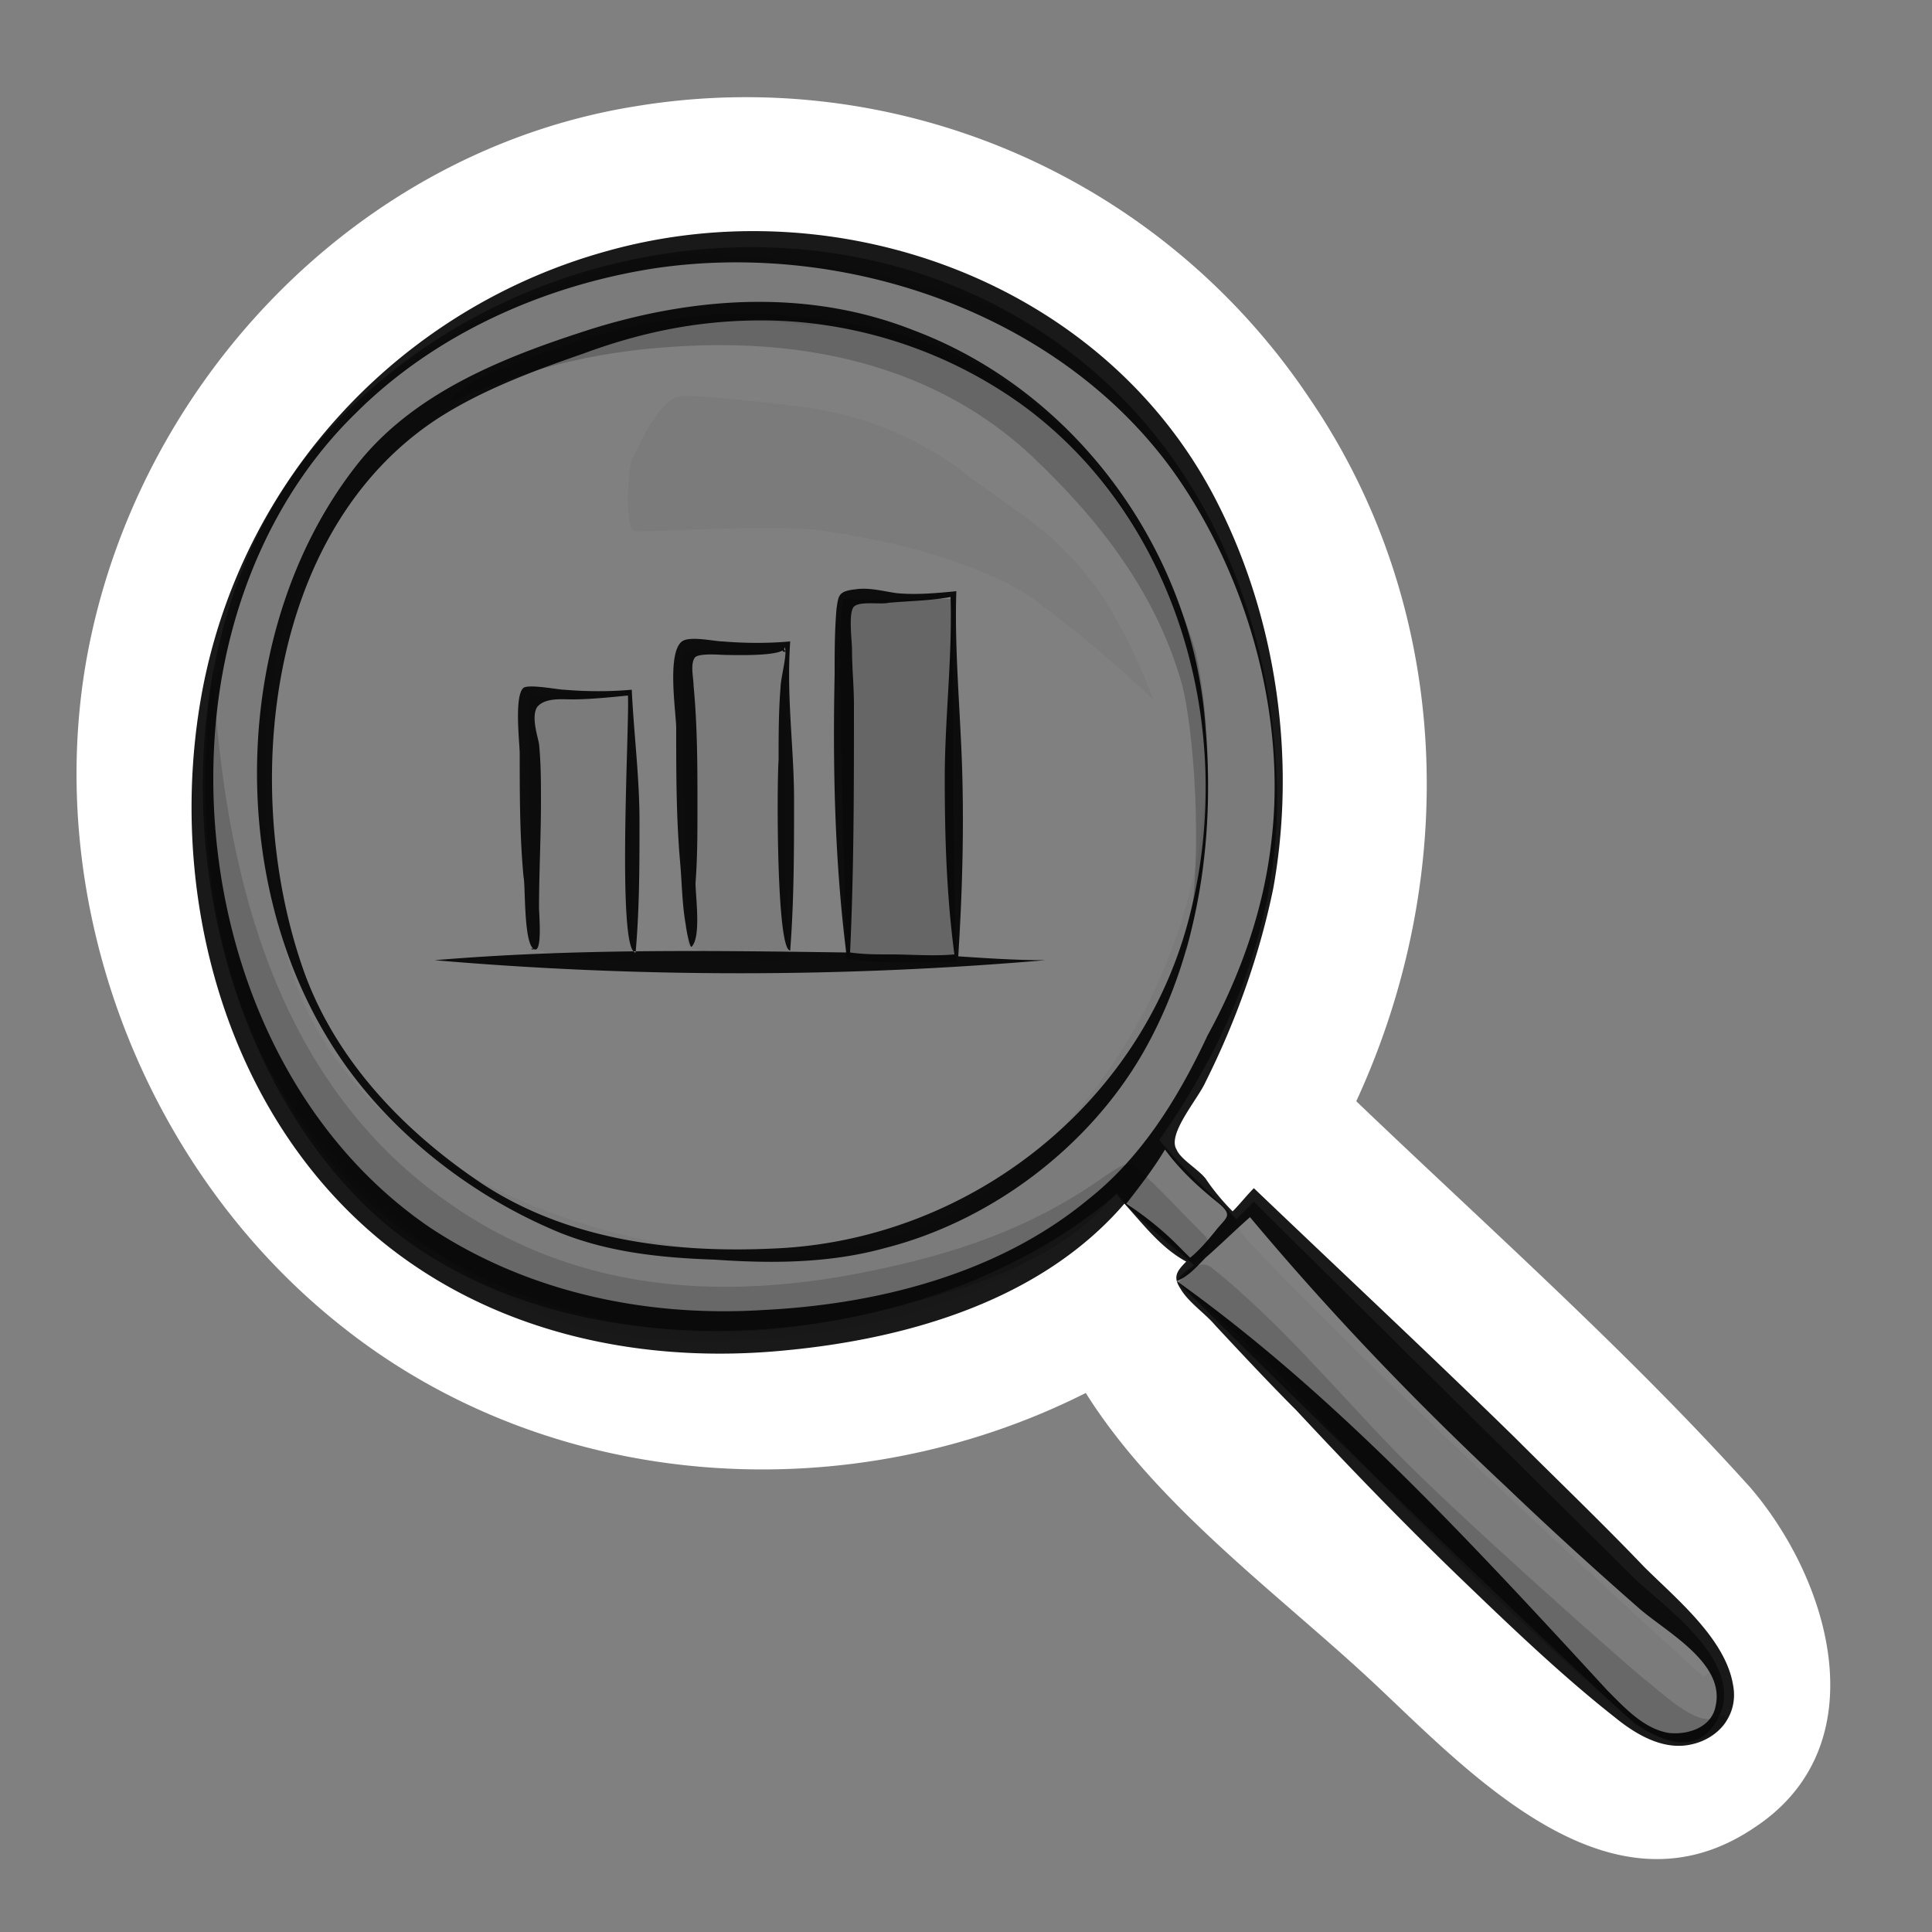 <?xml version="1.0" encoding="UTF-8" standalone="no"?>
<svg
   xmlns:dc="http://purl.org/dc/elements/1.1/"
   xmlns:cc="http://creativecommons.org/ns#"
   xmlns:rdf="http://www.w3.org/1999/02/22-rdf-syntax-ns#"
   xmlns:svg="http://www.w3.org/2000/svg"
   xmlns="http://www.w3.org/2000/svg"
   xmlns:sodipodi="http://sodipodi.sourceforge.net/DTD/sodipodi-0.dtd"
   xmlns:inkscape="http://www.inkscape.org/namespaces/inkscape"
   width="100"
   height="100"
   viewBox="0 0 100 100"
   version="1.1"
   id="svg12"
   sodipodi:docname="search.svg"
   inkscape:version="0.92.2 (5c3e80d, 2017-08-06)">
  <rect x="0" y="0" width="100" height="100" fill="#808080" stroke="none"/>
  <defs
     id="defs16" />
  <sodipodi:namedview
     pagecolor="#ffffff"
     bordercolor="#666666"
     borderopacity="1"
     objecttolerance="10"
     gridtolerance="10"
     guidetolerance="10"
     inkscape:pageopacity="0"
     inkscape:pageshadow="2"
     inkscape:window-width="1145"
     inkscape:window-height="651"
     id="namedview14"
     showgrid="false"
     inkscape:zoom="2.36"
     inkscape:cx="-33.474576"
     inkscape:cy="50"
     inkscape:window-x="0"
     inkscape:window-y="0"
     inkscape:window-maximized="0"
     inkscape:current-layer="svg12" />
  <path
     class="uk-fill-primary"
     fill="#c6e3f7"
     d="M90.6 77c-6.3-7-13.5-13.4-20.4-20 5.4-11.7 5-25.6-2.5-36.5a35.07 35.07 0 0 0-34.8-15C18.5 7.8 7.1 19.8 4.5 34c-2.3 12.7 2.9 26.4 13 34.5 10.9 8.8 26.4 9.8 38.7 3.6 3.7 5.9 10.1 10.5 15 15.1 5 4.7 12.2 12.4 19.6 7.4 6.4-4.2 4-12.7-.2-17.6zm-1.9 12.3c-.8 1.1-2 1.3-4.1-.1-7.5-6.8-22.6-21.8-23.7-22.9.3-.4.6-.6.9-.8-1.1-1.1-2.7-2.1-4-3.7-10.2 8.8-29.8 10-39.3.2-9.7-10-11-29.2-1.6-39.6 9.8-10.8 27.2-13 38.7-4 6.5 5 10.3 13.3 10.5 22.5.1 6.2-2 12.3-6.1 18.1 1.4 1.7 2.4 2.5 4 4.1l.9-.9c2.1 2.1 17.7 17.5 19.8 19.6 1.5 1.4 6.1 4.6 4 7.5z"
     id="path2"
     style="fill:#ffffff;fill-opacity:1" />
  <path
     class="uk-fill-default"
     opacity=".04"
     d="M88.7 86.5c-.2 0-.4.2-.5.3-.2-.1-17.8-16.2-23.8-22.8-.2-.2-.6-1.2-.8-1.4-.9-1-3.2-3.3-3.5-3.5.1-.1.1-.2.2-.3 1.7-2.4 4.4-9.1 4.5-9.5 2.7-7.1.9-15.8-1.3-20.7-2.2-4.9-6.5-9.8-10.3-11.9s-15.5-4.4-20.5-3.2c-5 1.2-11.8 4.8-13.9 7.2s-7.3 7.9-8.1 17.4c-.5 6.3.9 13.7 3.6 17.8 2.6 4.1 7.1 8.9 13.2 11.9s19.2 1.5 24.9-2c.1-.1 5.3-3.9 5.4-3.9 1.1 1 3 2.6 4.1 3.6-.2.2-.8.7-.9.9 6 6.2 22.5 22.1 23.3 22.7 1.4 1.1 3.9 1.6 5-.2 0-.2-.3-2.5-.6-2.4zM41.2 64.9c-9.8.3-22.6-4.3-26-14.3-1.3-3.7-1.6-7.9-1.4-11.9-.1-1.2 0-2.5.4-3.6v-.3c.3-2.1 1-3.9 2-5.4 4.1-9.4 15.7-14 25.9-12.5.2-.2.6-.4 1-.3.1 0 .3 0 .4.1C55.9 18.5 63.7 31 62.2 42.9c-1.3 10.5-9.4 21.7-21 22zM54 31.4c-1.2-1.1-5-3-11.2-3.9-2.4-.4-7.7 0-9.9 0-.6 0-.4-3.1-.2-3.7.4-.8 1.4-3.1 2.5-3.3 1-.1 6.9.6 7.2.7 2.8.5 5.4 1.6 7.8 3.5 2.6 1.9 4.4 2.9 6.3 5.4 1.8 2.3 3.2 6.1 3.2 6.1s-3.3-3.1-5.7-4.8zM32.8 49.7c-1.4 0-5.3-.3-5.3-.8-.2-3.6-.1-12.7-.1-12.9 1.5-.2 4.1 0 5.2-.3.1 4.1 0 11 .2 14zm8-.2c0 .6-5.2-.2-5.2-.6-.2-4.7-.2-13.7-.2-15.2 1.3-.1 4.1.1 5.3-.1-.1 4.1-.1 12.7.1 15.9z"
     id="path4" />
  <path
     class="uk-fill-default"
     opacity=".16"
     d="M62.7 65.6c3.5 2.8 6.4 6.3 9.5 9.5 3.2 3.3 11.9 11 12.9 11.8.8.6 2.7 2.5 3.7 2 1-.4.6.6-.4 1-2.3 1-4.2-1.1-5.7-2.4-1.8-1.6-3.6-3.2-5.4-4.9-3.4-3.3-6.7-6.7-9.9-10.2-1.8-1.9-3.7-3.7-5.8-5.4-.2-.1-.6-.4-.6-.6.3-.4 1-1.3 1.7-.8zM12.6 52.3c1.7 4.4 4.3 8.3 8 11.2 3.6 2.7 7.9 4.4 12.3 5.1 4.9.8 9.6.1 14.4-1.2 3.8-1 8-2.5 10.5-5.7 1.1 1.1 2.2 2.2 3.2 3.3.3.3.8.4 1.2.1.3-.3.5-.9.1-1.2-1.3-1.3-2.1-2.2-3.5-3.5-.4-.4-1 .1-1.5.4-3.9 2.8-7.9 4.1-12.3 5-8.8 1.8-17 .8-23.9-5.2C13.6 54 11.5 43.8 11 34.4c.2-.4-1.7 9.3 1.6 17.9z"
     id="path6" />
  <path
     class="uk-fill-default"
     opacity=".2"
     d="M25.2 19.4c7.2-3 12.4-4 20.1-2.4 6.1 1.2 9.6 5.1 9.9 5.5.1 0 5.1 5.5 6.7 11.3 1.7 7.9-.7 16.4-.5 15.3 1-5 .3-11.7-.2-13.6-1.3-4.7-4.2-8.5-7.8-11.9-4.8-4.5-11.2-6-17.7-5.7-4.4.2-7.9 1-11.9 2.7-1.2.4.4-.8 1.4-1.2zM49.4 31c-2 0-5 .1-5.7 0-.5.1 0 12.7.1 18.6 1.1.3 4.7.2 5.7.2-.1-3-.3-15.7-.1-18.8z"
     id="path8" />
  <path
     class="uk-fill-default"
     opacity=".9"
     d="M89.7 87.2c-.4-2.4-3-4.5-4.6-6.1-2.2-2.3-4.5-4.5-6.7-6.7-4.5-4.4-9-8.6-13.5-12.9-.4.4-.7.8-1.1 1.2-.5-.5-1-1.1-1.4-1.7-.4-.5-1.3-1-1.5-1.5-.5-.8 1.1-2.6 1.5-3.5 1.6-3.2 2.8-6.6 3.5-10 1.2-6.6.2-13.8-2.8-19.8C57.4 14.7 43.5 9.6 31.4 13a29.24 29.24 0 0 0-20.9 22.6c-2 10.4 1.1 22.3 9.7 29 5.8 4.5 13.2 6 20.4 5.3 6.4-.6 13.3-2.6 17.6-7.6 1 1.1 1.9 2.3 3.2 3-.5.5-.7.8-.3 1.4.4.7 1.3 1.3 1.8 1.9 1.4 1.5 2.8 3 4.2 4.4 2.7 2.9 5.5 5.8 8.4 8.6 2.6 2.5 5.3 5.1 8.1 7.3 1.1.9 2.5 1.7 3.9 1.4 1.5-.3 2.5-1.6 2.2-3.1zM56.3 62.1c-4.6 3.8-10.8 5.4-16.7 5.7-6.1.4-12.3-.9-17.4-4.3-8.3-5.7-12-16.5-11-26.4.6-5.9 3-11.6 7.2-15.7 4.1-4.1 9.7-6.6 15.4-7.5 9.9-1.5 21.1 2.3 27 10.6 3.8 5.4 5.8 12.6 5 19.1-.4 3.5-1.6 6.9-3.3 10-1.5 3.2-3.4 6.3-6.2 8.5zm4.6 2.3c-.8-.8-1.7-1.5-2.6-2.1.7-.9 1.4-1.8 2-2.8.8 1.1 1.8 2 2.8 2.8.7.6.4.7-.1 1.3-.4.5-.9 1.1-1.4 1.5l-.7-.7zm27.9 23.9c-.2 1.1-1.4 1.5-2.4 1.4-1.3-.2-2.3-1.3-3.2-2.2-2.3-2.5-4.6-5-7-7.5-4.7-4.9-9.7-9.7-15.3-13.7.6-.2 1.1-.8 1.5-1.2.8-.7 1.5-1.4 2.3-2.1 4.1 4.9 8.5 9.5 13.2 13.9 2.3 2.2 4.6 4.3 7 6.4 1.4 1.2 4.4 2.8 3.9 5zM62.4 37.7c-.6-9-6.6-17.4-15.1-20.6C42 15 36.2 15.3 30.7 17c-4.4 1.4-9.1 3.2-12.1 6.9-6.5 8.1-7 21.1-1.6 29.9 2.6 4.3 6.9 7.8 11.5 9.8 2.7 1.2 5.6 1.5 8.5 1.6 2.9.2 5.9.2 8.8-.6 5.5-1.4 10.5-5.2 13.3-10 2.9-5 3.8-11.1 3.3-16.9zm-.8 9.6C59.2 57 50.4 64 40.5 64.6c-5.3.3-10.9-.3-15.5-3.3-4.2-2.8-7.8-6.6-9.4-11.4-3.1-9.2-1.8-22.4 7-28.2 2.3-1.5 5-2.5 7.6-3.4 2.7-1 5.4-1.6 8.3-1.7 5.2-.2 10.4 1.4 14.6 4.5C61 27 64 37.8 61.6 47.3zm-12 2.2c.2-3.2.3-6.4.2-9.7-.1-3.1-.4-6.2-.3-9.2-1 .1-2.1.2-3.1.1-.7-.1-1.4-.3-2.1-.2-.9.1-.9.3-1 1-.1 1.1-.1 2.3-.1 3.4-.1 4.8 0 9.6.6 14.4-7.1-.1-14.2-.2-21.3.4 10.5.9 21.1.9 31.6 0-1.5 0-3-.1-4.5-.2zm-3.5-.1c-.7 0-1.4 0-2.1-.1.2-4.3.2-8.5.2-12.8 0-1-.1-1.9-.1-2.9 0-.4-.2-1.9.1-2.2.3-.3 1.4-.1 1.8-.2 1.1-.1 2.1-.1 3.2-.3.1 3.1-.3 6.3-.3 9.4 0 3.1.1 6.1.5 9.1-1.1.1-2.2 0-3.3 0zm-5-8c0 2.6 0 5.2-.2 7.8-.7 0-.7-8.3-.6-9.9 0-1.2 0-2.5.1-3.7 0-.5.4-1.9.2-2.1.1.5-2.7.4-3 .4-.3 0-1.3-.1-1.6.1-.3.3-.1 1.1-.1 1.5.2 2.1.2 4.2.2 6.3 0 1.3 0 2.6-.1 3.9 0 .7.3 2.8-.2 3.3-.1.1-.3-1-.3-1.1-.2-1.1-.2-2.2-.3-3.3-.2-2.3-.2-4.6-.2-6.9 0-.8-.5-3.9.3-4.5.4-.3 1.7 0 2.1 0 1.2.1 2.4.1 3.5 0-.2 2.9.2 5.5.2 8.2zm-5.4 7.7h-.2.2zm5-15.4c-.2.1-.2 0-.2-.2.1.1.1.2.2.2zm-7.6 8.8c0 2.3 0 4.5-.2 6.8-1 0-.3-12.1-.4-13.3-1 .1-2 .2-2.9.2-.5 0-1.4-.1-1.8.4-.3.5 0 1.4.1 1.9.1 1 .1 2 .1 3 0 1.8-.1 3.7-.1 5.5 0 .3.2 2.5-.3 2.1-.5-.4-.4-3.3-.5-3.7-.2-2.1-.2-4.3-.2-6.4 0-.5-.3-3 .2-3.4.3-.2 1.8.1 2.1.1 1.2.1 2.4.1 3.5 0 .1 2.2.4 4.5.4 6.8zm-5.4 6.6s-.2.1-.2 0h.2z"
     id="path10" />
</svg>
